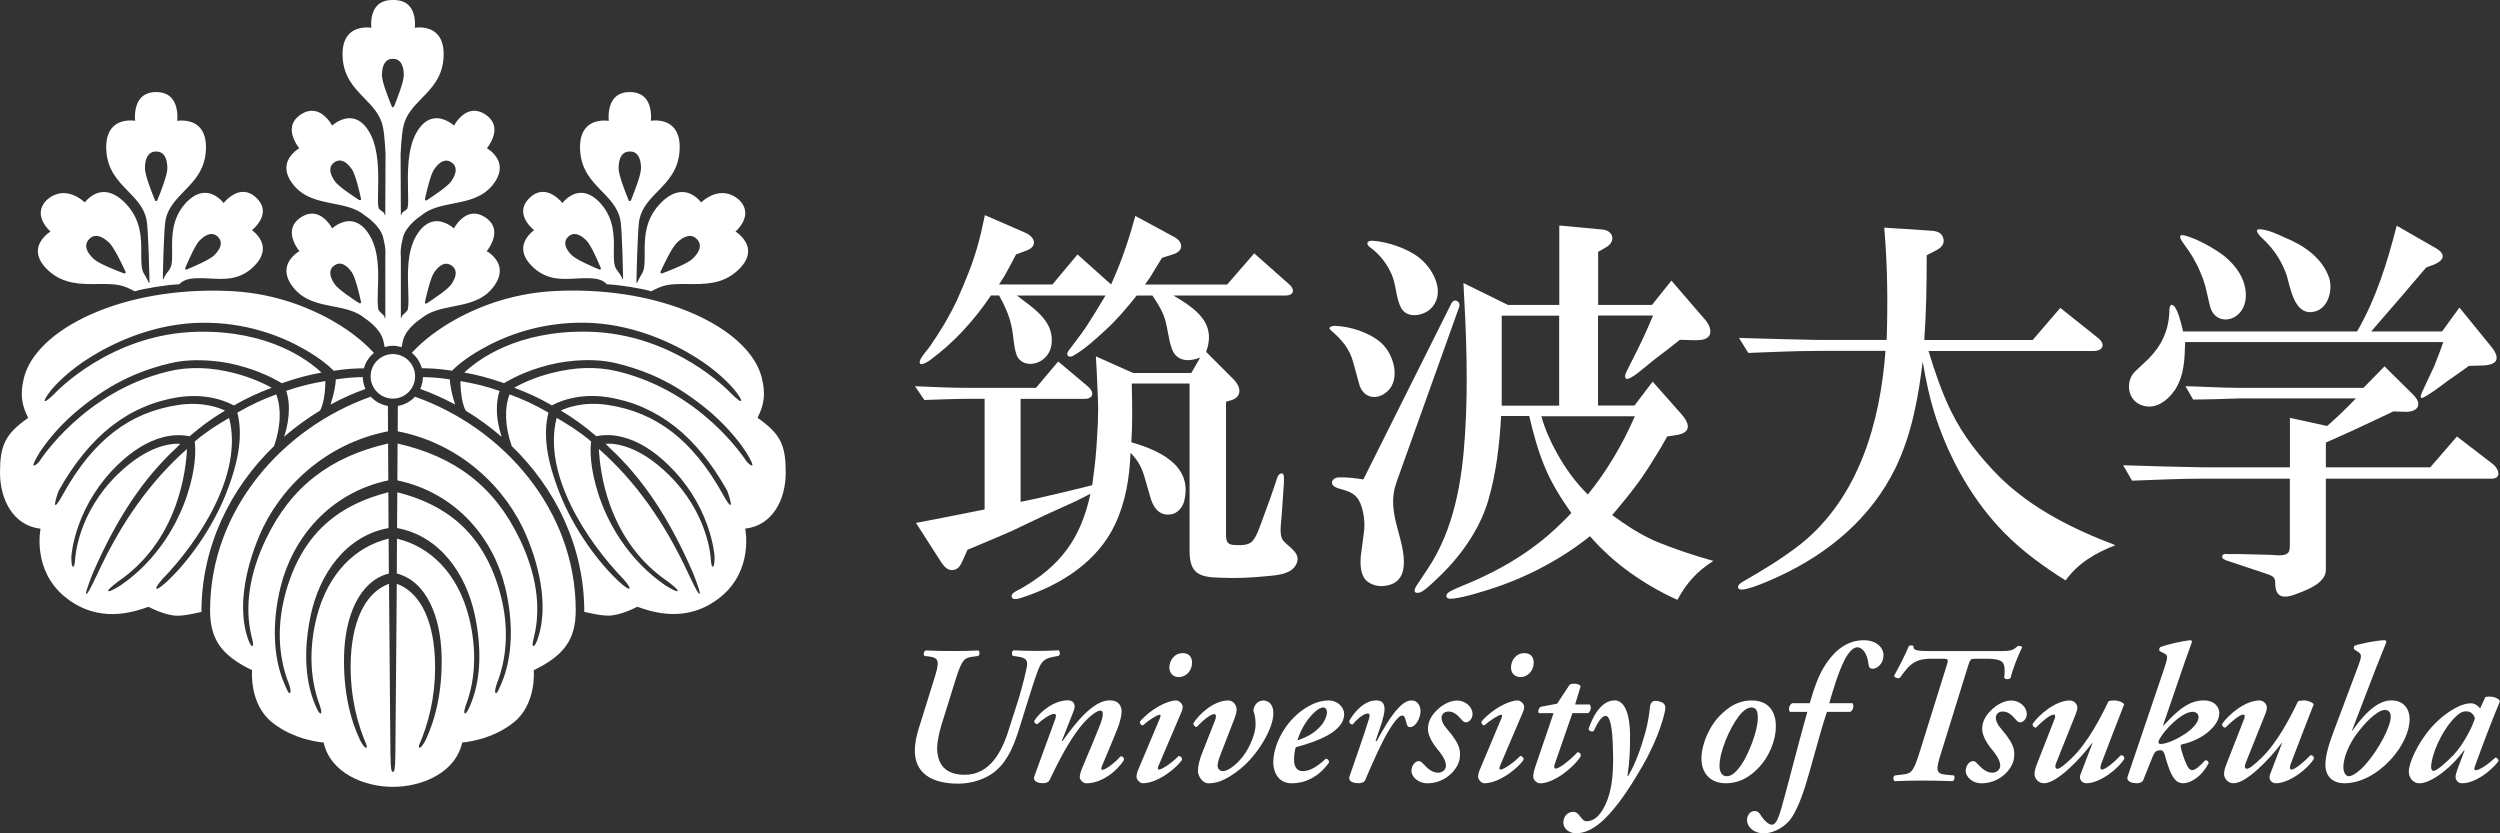 <svg width="120" height="40" viewBox="0 0 120 40" fill="none" xmlns="http://www.w3.org/2000/svg">
<rect x="0" y="0" width="120" height="40" fill="#333333" stroke="none"/>
<path d="M20.418 14.558C20.399 14.546 20.393 14.524 20.396 14.505C20.481 14.127 20.669 13.322 20.839 13.076C21.112 12.683 21.404 12.554 21.677 12.746C21.954 12.938 21.932 13.256 21.662 13.649C21.492 13.894 20.804 14.354 20.481 14.565C20.462 14.574 20.437 14.577 20.421 14.565M17.25 14.558C16.923 14.348 16.235 13.888 16.066 13.643C15.796 13.249 15.774 12.932 16.05 12.74C16.323 12.548 16.615 12.68 16.889 13.07C17.058 13.316 17.25 14.121 17.331 14.498C17.334 14.521 17.331 14.543 17.309 14.552C17.291 14.565 17.265 14.565 17.25 14.552M20.418 9.609C20.399 9.596 20.393 9.574 20.396 9.556C20.481 9.175 20.669 8.369 20.839 8.127C21.112 7.734 21.404 7.605 21.677 7.797C21.954 7.989 21.932 8.306 21.662 8.7C21.492 8.945 20.804 9.405 20.481 9.615C20.462 9.625 20.437 9.628 20.421 9.615M17.25 9.609C16.923 9.398 16.235 8.939 16.066 8.693C15.796 8.3 15.774 7.982 16.05 7.79C16.323 7.599 16.615 7.731 16.889 8.121C17.058 8.366 17.25 9.169 17.331 9.549C17.334 9.571 17.331 9.593 17.309 9.603C17.291 9.615 17.265 9.615 17.25 9.603M28.771 12.938C28.413 12.79 27.657 12.463 27.446 12.252C27.107 11.915 27.032 11.607 27.267 11.368C27.503 11.132 27.81 11.207 28.15 11.544C28.36 11.755 28.693 12.51 28.84 12.869C28.85 12.888 28.844 12.913 28.828 12.928C28.812 12.944 28.79 12.947 28.771 12.938ZM31.714 13.108C31.698 13.089 31.692 13.064 31.704 13.045C31.877 12.664 32.263 11.862 32.499 11.642C32.876 11.289 33.212 11.22 33.457 11.484C33.702 11.749 33.607 12.079 33.234 12.431C32.998 12.652 32.169 12.976 31.78 13.124C31.758 13.133 31.733 13.124 31.717 13.111M30.232 9.653C30.206 9.653 30.188 9.637 30.178 9.618C30.018 9.232 29.692 8.401 29.692 8.08C29.692 7.567 29.87 7.271 30.232 7.271C30.593 7.271 30.769 7.567 30.769 8.08C30.769 8.401 30.442 9.232 30.285 9.618C30.276 9.641 30.254 9.653 30.232 9.653ZM8.959 12.938C9.317 12.79 10.074 12.463 10.284 12.252C10.624 11.915 10.699 11.607 10.463 11.368C10.228 11.132 9.92 11.207 9.581 11.544C9.371 11.755 9.041 12.51 8.89 12.869C8.881 12.891 8.884 12.913 8.9 12.928C8.915 12.944 8.937 12.947 8.959 12.938ZM6.017 13.108C6.032 13.089 6.036 13.064 6.026 13.045C5.854 12.664 5.467 11.862 5.232 11.642C4.855 11.289 4.519 11.22 4.274 11.484C4.029 11.749 4.123 12.079 4.5 12.431C4.736 12.652 5.561 12.976 5.954 13.124C5.976 13.133 6.001 13.124 6.017 13.111M7.496 9.653C7.518 9.653 7.54 9.637 7.549 9.618C7.709 9.232 8.033 8.401 8.033 8.08C8.033 7.567 7.854 7.271 7.496 7.271C7.138 7.271 6.956 7.567 6.956 8.08C6.956 8.401 7.282 9.232 7.442 9.618C7.452 9.641 7.471 9.653 7.496 9.653ZM18.807 5.113C18.65 4.735 18.333 3.927 18.333 3.612C18.333 3.109 18.506 2.822 18.858 2.822C19.209 2.822 19.382 3.109 19.382 3.612C19.382 3.927 19.065 4.735 18.911 5.113C18.901 5.135 18.883 5.147 18.858 5.147C18.832 5.147 18.814 5.135 18.804 5.113M18.741 36.265C18.719 34.129 18.694 31.03 18.672 28.022C17.658 28.387 16.942 29.579 16.841 31.549C16.772 32.927 17.005 34.274 17.463 35.438C17.523 35.592 17.658 35.853 17.589 35.891C17.517 35.929 17.356 35.68 17.284 35.529C16.819 34.554 16.474 33.194 16.515 31.464C16.559 29.626 17.218 27.902 18.666 27.528C18.663 26.965 18.657 26.404 18.653 25.857C17.064 26.235 15.733 27.518 15.199 29.63C14.832 31.096 14.869 32.543 15.325 33.786C15.381 33.943 15.469 34.22 15.394 34.245C15.318 34.27 15.199 33.997 15.133 33.843C14.69 32.807 14.527 31.357 14.916 29.526C15.331 27.566 16.59 25.719 18.65 25.347C18.647 24.753 18.641 24.18 18.641 23.629C16.377 24.199 14.59 25.486 13.764 28.264C13.283 29.878 13.324 31.436 13.858 32.801C13.918 32.955 13.99 33.242 13.915 33.27C13.839 33.295 13.736 33.021 13.67 32.867C13.104 31.602 13.045 29.894 13.469 28.17C14.034 25.873 15.777 23.667 18.638 23.057C18.634 22.415 18.631 21.82 18.628 21.288C15.893 21.918 13.987 23.318 12.759 25.889C11.986 27.506 11.726 29.095 12.071 30.539C12.112 30.699 12.191 30.983 12.115 31.008C12.04 31.033 11.933 30.759 11.88 30.599C11.446 29.268 11.701 27.487 12.448 25.715C13.396 23.463 15.57 21.298 18.625 20.703C18.625 20.225 18.622 19.816 18.619 19.486C18.314 19.432 18.022 19.287 17.796 19.042C13.563 20.537 10.084 24.479 10.084 29.296C10.084 30.724 10.664 31.476 12.1 32.169C12.1 32.184 11.955 33.767 13.039 34.657C14.125 35.548 15.51 35.639 15.523 35.639H15.535C15.855 37.096 17.469 37.769 18.861 37.769C20.252 37.769 21.866 37.096 22.186 35.639H22.196C22.196 35.639 23.593 35.548 24.68 34.657C25.763 33.767 25.622 32.184 25.619 32.169C27.054 31.473 27.635 30.724 27.635 29.296C27.635 24.479 24.155 20.537 19.919 19.042C19.696 19.287 19.398 19.435 19.096 19.486C19.096 19.816 19.096 20.225 19.09 20.703C22.145 21.298 24.318 23.463 25.267 25.715C26.014 27.487 26.268 29.268 25.832 30.599C25.782 30.759 25.675 31.033 25.596 31.008C25.521 30.983 25.603 30.699 25.64 30.539C25.986 29.095 25.725 27.506 24.953 25.889C23.725 23.315 21.819 21.915 19.084 21.288C19.084 21.823 19.077 22.418 19.074 23.057C21.938 23.667 23.681 25.873 24.243 28.17C24.667 29.894 24.607 31.602 24.042 32.867C23.973 33.018 23.872 33.295 23.797 33.27C23.722 33.242 23.794 32.958 23.854 32.801C24.387 31.432 24.428 29.878 23.948 28.264C23.119 25.486 21.335 24.199 19.071 23.629C19.068 24.177 19.065 24.753 19.058 25.347C21.119 25.719 22.378 27.562 22.792 29.526C23.178 31.357 23.018 32.807 22.576 33.843C22.51 33.997 22.39 34.27 22.315 34.245C22.24 34.223 22.324 33.943 22.384 33.786C22.843 32.546 22.877 31.099 22.51 29.63C21.979 27.515 20.644 26.231 19.055 25.857C19.052 26.404 19.046 26.965 19.046 27.528C20.49 27.902 21.15 29.626 21.197 31.464C21.241 33.194 20.892 34.55 20.428 35.529C20.355 35.68 20.195 35.925 20.126 35.891C20.054 35.853 20.189 35.592 20.252 35.438C20.71 34.274 20.943 32.927 20.873 31.549C20.773 29.576 20.06 28.387 19.046 28.022C19.024 31.03 18.999 34.129 18.977 36.265C18.967 36.942 18.93 37.049 18.861 37.049C18.791 37.049 18.751 36.942 18.744 36.265M21.593 18.211C21.049 18.13 20.682 18.108 20.302 18.101C20.296 18.293 20.255 18.485 20.173 18.668C20.748 18.875 21.307 19.127 21.847 19.419C21.687 18.948 21.593 18.438 21.593 18.211ZM24.08 20.968C23.926 20.505 23.844 20.046 23.851 19.608C23.851 19.162 23.942 18.875 23.982 18.765C23.238 18.51 22.726 18.4 22.101 18.293C22.101 18.485 22.12 19.281 22.356 19.712C22.965 20.08 23.54 20.502 24.08 20.971M15.868 19.419C16.408 19.127 16.967 18.875 17.542 18.668C17.46 18.485 17.416 18.296 17.413 18.101C17.033 18.108 16.666 18.13 16.119 18.211C16.119 18.435 16.025 18.948 15.865 19.419M24.56 21.408C26.658 23.437 28.046 26.225 28.046 29.372L28.259 29.416C28.57 29.482 28.894 29.551 29.198 29.551C29.792 29.551 30.574 29.132 30.583 29.126H30.59H30.596C31.312 29.375 32.986 29.96 34.597 28.648C36.173 27.367 35.777 25.41 35.771 25.388V25.372H35.784C37.074 25.221 37.715 23.994 37.715 22.689C37.715 21.383 37.483 20.835 36.361 20.055C36.694 19.404 36.745 18.894 36.575 18.17C36.029 15.829 31.921 13.737 26.736 13.964C24.887 14.042 23.232 14.568 21.803 15.367C20.669 16.003 20.01 16.67 19.768 16.937C20.004 17.129 20.167 17.387 20.249 17.676C20.616 17.676 21.03 17.692 21.699 17.793C21.85 17.636 22.287 17.223 23.153 16.736C24.199 16.147 25.904 15.452 28.096 15.49C29.107 15.508 30.144 15.707 31.177 16.075C32.128 16.415 32.904 16.843 33.381 17.142C34.44 17.796 35.065 18.488 35.231 18.683C35.234 18.686 35.237 18.689 35.237 18.693C35.259 18.715 35.353 18.837 35.438 18.96C35.608 19.206 35.58 19.231 35.567 19.243C35.561 19.25 35.554 19.253 35.545 19.25C35.454 19.246 35.105 18.897 35.083 18.875C35.058 18.847 32.395 15.999 28.212 15.921C24.821 15.858 22.952 17.255 22.287 17.881C22.896 17.988 23.449 18.136 24.193 18.391C24.256 18.353 24.906 17.947 25.901 17.642C26.46 17.469 27.022 17.359 27.575 17.315C28.256 17.261 28.916 17.274 29.594 17.44C30.558 17.676 31.356 17.978 32.194 18.441C32.825 18.79 33.585 19.334 34.169 19.844C35.087 20.647 35.639 21.436 35.784 21.66C35.784 21.666 35.79 21.669 35.79 21.669C35.812 21.701 35.906 21.855 35.985 22C36.151 22.305 36.12 22.324 36.104 22.336C36.101 22.336 36.094 22.343 36.082 22.343C35.988 22.327 35.84 22.157 35.837 22.151C35.724 21.981 33.651 18.8 29.673 17.831C28.605 17.569 27.572 17.629 26.488 17.903C25.596 18.126 24.943 18.463 24.68 18.611C25.364 18.866 25.857 19.095 26.495 19.46C26.564 19.419 26.868 19.25 27.368 19.13C27.936 18.992 28.53 18.97 29.139 19.061C29.739 19.152 30.32 19.316 30.857 19.552C31.39 19.785 31.905 20.09 32.383 20.464C33.322 21.2 34.169 22.239 34.898 23.541C34.914 23.573 34.973 23.733 35.017 23.89C35.112 24.205 35.077 24.224 35.065 24.233C35.061 24.233 35.055 24.237 35.042 24.233C34.992 24.221 34.867 24.035 34.672 23.686L34.666 23.673C33.249 21.137 31.51 19.794 29.183 19.438C27.977 19.256 27.17 19.586 26.922 19.706C27.553 20.087 28.018 20.423 28.624 20.939C29.019 20.854 29.443 20.867 29.883 20.98C30.624 21.166 31.372 21.622 32.1 22.336C32.932 23.145 33.573 24.142 33.956 25.225C34.261 26.087 34.298 26.697 34.298 26.703C34.298 26.706 34.311 27.191 34.22 27.197C34.21 27.197 34.201 27.197 34.191 27.188C34.138 27.138 34.119 26.892 34.116 26.82C34.113 26.732 33.987 24.63 32.081 22.77C30.64 21.367 29.512 21.27 29.07 21.301C29.098 21.326 29.126 21.358 29.154 21.386C29.186 21.421 29.22 21.455 29.249 21.483C30.844 22.959 32.116 24.86 33.249 27.465C33.262 27.493 33.362 27.742 33.45 27.987C33.626 28.478 33.598 28.491 33.579 28.5C33.557 28.509 33.529 28.522 33.3 28.072C33.193 27.858 33.086 27.632 33.064 27.584C31.902 25.064 30.492 23.088 28.746 21.55C28.771 22.084 28.875 23.12 29.29 24.265C29.849 25.803 30.765 27.021 32.022 27.89C32.047 27.908 32.182 28.006 32.307 28.113C32.552 28.321 32.533 28.349 32.524 28.365C32.524 28.368 32.515 28.374 32.505 28.377C32.414 28.396 31.94 28.1 31.909 28.078C31.086 27.509 30.373 26.779 29.789 25.91C29.214 25.055 28.894 24.249 28.724 23.721C28.31 22.434 28.325 21.597 28.372 21.21C28.372 21.2 28.372 21.191 28.372 21.188C27.763 20.678 27.302 20.401 26.721 20.058C26.017 22.77 28.219 26.04 29.921 27.792C29.924 27.795 30.272 28.182 30.21 28.248C30.203 28.255 30.194 28.258 30.184 28.258C30.093 28.258 29.795 27.993 29.757 27.959C28.68 26.977 27.525 25.347 26.872 23.699C26.234 22.088 26.061 20.851 26.325 19.803C25.628 19.407 25.119 19.171 24.457 18.929C24.202 19.618 24.24 20.489 24.563 21.408M13.261 18.932C12.599 19.171 12.09 19.41 11.393 19.806C11.66 20.854 11.484 22.094 10.847 23.702C10.193 25.35 9.035 26.98 7.961 27.962C7.92 27.997 7.621 28.261 7.534 28.261C7.524 28.261 7.512 28.261 7.508 28.251C7.446 28.189 7.794 27.802 7.797 27.795C9.499 26.043 11.701 22.773 10.997 20.061C10.416 20.404 9.955 20.681 9.349 21.191C9.349 21.191 9.349 21.2 9.349 21.213C9.396 21.597 9.411 22.437 8.997 23.724C8.827 24.249 8.504 25.058 7.932 25.914C7.348 26.782 6.635 27.512 5.813 28.081C5.781 28.104 5.307 28.399 5.216 28.38C5.207 28.38 5.2 28.371 5.197 28.368C5.188 28.352 5.166 28.324 5.414 28.116C5.539 28.009 5.671 27.912 5.696 27.893C6.953 27.024 7.873 25.807 8.429 24.268C8.843 23.126 8.95 22.088 8.975 21.553C7.229 23.091 5.819 25.067 4.657 27.587C4.635 27.632 4.528 27.861 4.422 28.075C4.192 28.525 4.164 28.512 4.145 28.503C4.126 28.494 4.095 28.481 4.274 27.99C4.362 27.745 4.462 27.499 4.475 27.468C5.612 24.863 6.884 22.959 8.476 21.487C8.504 21.462 8.538 21.424 8.57 21.389C8.601 21.358 8.63 21.329 8.658 21.304C8.212 21.273 7.088 21.37 5.643 22.773C3.737 24.633 3.614 26.732 3.608 26.823C3.605 26.898 3.586 27.144 3.533 27.191C3.523 27.201 3.514 27.204 3.505 27.201C3.413 27.194 3.426 26.71 3.426 26.706C3.426 26.7 3.464 26.087 3.768 25.228C4.151 24.148 4.792 23.148 5.621 22.339C6.353 21.625 7.1 21.169 7.838 20.983C8.275 20.873 8.702 20.857 9.097 20.942C9.704 20.426 10.168 20.087 10.8 19.709C10.551 19.586 9.744 19.256 8.538 19.442C6.212 19.794 4.469 21.141 3.052 23.677L3.046 23.689C2.851 24.038 2.729 24.224 2.679 24.237C2.669 24.237 2.66 24.237 2.657 24.237C2.644 24.227 2.613 24.208 2.704 23.894C2.748 23.739 2.807 23.576 2.823 23.544C3.552 22.242 4.4 21.203 5.338 20.467C5.816 20.093 6.331 19.785 6.865 19.555C7.405 19.319 7.983 19.155 8.582 19.064C9.192 18.973 9.785 18.995 10.354 19.133C10.853 19.256 11.154 19.423 11.223 19.463C11.864 19.102 12.357 18.869 13.042 18.614C12.778 18.466 12.125 18.133 11.233 17.906C10.153 17.632 9.116 17.573 8.049 17.834C4.073 18.803 1.997 21.984 1.884 22.154C1.881 22.16 1.733 22.33 1.639 22.346C1.63 22.346 1.62 22.346 1.617 22.339C1.602 22.327 1.573 22.308 1.737 22.003C1.818 21.855 1.909 21.701 1.931 21.672C1.931 21.672 1.934 21.669 1.938 21.663C2.085 21.439 2.635 20.647 3.552 19.847C4.139 19.338 4.896 18.793 5.53 18.444C6.369 17.982 7.166 17.68 8.13 17.444C8.809 17.28 9.465 17.264 10.146 17.318C10.699 17.362 11.264 17.472 11.82 17.645C12.816 17.953 13.466 18.356 13.525 18.394C14.27 18.139 14.825 17.991 15.431 17.884C14.769 17.261 12.897 15.861 9.506 15.924C5.323 15.999 2.66 18.85 2.635 18.878C2.613 18.9 2.264 19.25 2.173 19.253C2.164 19.253 2.157 19.253 2.151 19.246C2.139 19.237 2.11 19.212 2.28 18.963C2.365 18.837 2.462 18.718 2.481 18.696C2.481 18.696 2.484 18.693 2.487 18.686C2.654 18.491 3.278 17.799 4.337 17.145C4.817 16.846 5.59 16.418 6.541 16.078C7.574 15.71 8.611 15.512 9.622 15.493C11.811 15.452 13.519 16.147 14.565 16.739C15.428 17.227 15.865 17.639 16.019 17.796C16.684 17.695 17.102 17.683 17.469 17.68C17.548 17.387 17.714 17.132 17.947 16.94C17.708 16.673 17.049 16.006 15.915 15.37C14.486 14.571 12.831 14.046 10.979 13.967C5.794 13.743 1.686 15.833 1.14 18.174C0.97 18.897 1.021 19.407 1.353 20.058C0.232 20.838 0 21.402 0 22.692C0 23.982 0.641 25.225 1.931 25.376H1.944V25.391C1.941 25.41 1.545 27.367 3.118 28.651C4.729 29.963 6.403 29.378 7.119 29.129H7.125H7.132C7.141 29.132 7.923 29.554 8.516 29.554C8.821 29.554 9.145 29.485 9.455 29.419L9.669 29.375C9.669 26.228 11.057 23.441 13.155 21.411C13.475 20.496 13.516 19.624 13.261 18.932ZM18.858 19.133C19.448 19.133 19.925 18.652 19.925 18.063C19.925 17.475 19.445 16.994 18.858 16.994C18.27 16.994 17.79 17.475 17.79 18.063C17.79 18.652 18.267 19.133 18.858 19.133ZM29.136 13.646C29.695 13.668 30.784 13.838 31.259 13.982C31.871 13.662 32.084 13.624 33.014 13.633C33.827 13.643 34.669 13.652 35.391 12.998C35.765 12.661 35.938 12.318 35.906 11.981C35.856 11.459 35.325 11.126 35.319 11.123L35.303 11.113L35.319 11.1C35.319 11.1 35.755 10.726 35.771 10.257C35.781 10.021 35.683 9.798 35.482 9.6C34.587 8.797 33.673 9.697 33.667 9.707L33.658 9.719L33.648 9.707C33.648 9.707 33.325 9.257 32.807 9.219C32.436 9.194 32.056 9.383 31.679 9.782C30.932 10.572 30.941 11.469 30.944 12.192C30.944 12.582 30.951 12.922 30.816 13.133C30.706 13.309 30.574 13.577 30.574 13.58L30.549 13.573C30.549 13.548 30.596 10.959 30.693 10.525C30.822 9.952 31.189 9.574 31.579 9.175C32.066 8.675 32.568 8.159 32.621 7.215C32.653 6.683 32.53 6.29 32.26 6.051C31.861 5.695 31.268 5.793 31.262 5.796H31.243V5.78C31.243 5.774 31.324 5.11 30.976 4.713C30.803 4.518 30.552 4.418 30.232 4.418C29.911 4.418 29.66 4.518 29.487 4.713C29.139 5.11 29.22 5.77 29.22 5.78V5.799H29.205C29.198 5.799 28.605 5.698 28.206 6.054C27.936 6.296 27.814 6.686 27.845 7.218C27.898 8.162 28.401 8.678 28.888 9.178C29.277 9.578 29.644 9.958 29.773 10.528C29.87 10.962 29.908 13.378 29.908 13.404H29.883C29.883 13.404 29.861 13.275 29.61 12.96C29.459 12.768 29.459 12.438 29.465 12.019C29.475 11.346 29.481 10.506 28.847 9.785C28.523 9.42 28.187 9.241 27.851 9.257C27.349 9.279 27.01 9.729 27.003 9.735L26.994 9.748L26.985 9.735C26.985 9.735 26.608 9.25 26.121 9.213C25.876 9.194 25.637 9.288 25.421 9.499C25.204 9.707 25.1 9.936 25.113 10.175C25.138 10.657 25.619 11.034 25.625 11.037L25.64 11.05L25.625 11.059C25.625 11.059 25.151 11.384 25.116 11.881C25.094 12.211 25.267 12.541 25.631 12.866C26.281 13.448 26.975 13.407 27.647 13.369C28.561 13.316 28.872 13.378 29.151 13.659M23.376 12.063L23.364 12.054L23.373 12.041C23.373 12.041 23.788 11.544 23.719 11.047C23.684 10.805 23.543 10.6 23.298 10.437C23.047 10.27 22.799 10.216 22.56 10.279C22.086 10.405 21.8 10.943 21.797 10.949L21.787 10.965L21.775 10.953C21.775 10.953 21.341 10.55 20.836 10.625C20.506 10.676 20.214 10.912 19.972 11.33C19.533 12.092 19.567 13.105 19.595 13.92C19.608 14.31 19.62 14.646 19.573 14.86C19.558 14.92 19.366 15.096 19.341 15.115C19.341 15.115 19.266 15.178 19.266 15.266H19.241V12.35C19.241 12.324 19.241 12.296 19.237 12.265C19.228 12.114 19.215 11.89 19.344 11.393C19.501 10.798 20.205 10.358 20.217 10.345C20.644 9.987 21.181 9.883 21.753 9.77C22.441 9.634 23.153 9.496 23.653 8.873C23.926 8.53 24.033 8.199 23.973 7.891C23.876 7.4 23.386 7.127 23.383 7.123L23.37 7.117L23.38 7.105C23.38 7.105 23.794 6.607 23.725 6.11C23.69 5.868 23.549 5.663 23.304 5.5C23.053 5.333 22.805 5.28 22.566 5.343C22.092 5.465 21.806 6.006 21.803 6.013L21.794 6.028L21.781 6.016C21.781 6.016 21.326 5.601 20.814 5.686C20.487 5.739 20.205 5.975 19.975 6.393C19.539 7.186 19.567 8.376 19.586 9.165C19.595 9.546 19.602 9.848 19.558 9.996C19.539 10.056 19.363 10.166 19.341 10.182C19.338 10.182 19.266 10.245 19.266 10.33H19.241L19.228 7.403C19.228 7.403 19.266 6.497 19.363 6.063C19.492 5.49 19.859 5.113 20.249 4.713C20.735 4.213 21.238 3.697 21.291 2.753C21.323 2.218 21.2 1.828 20.93 1.586C20.531 1.23 19.938 1.328 19.931 1.331H19.913V1.315C19.913 1.309 19.991 0.683 19.658 0.299C19.485 0.101 19.231 0 18.901 0H18.832C18.506 0 18.251 0.101 18.079 0.299C17.743 0.683 17.824 1.309 17.824 1.315V1.334L17.809 1.331C17.802 1.331 17.209 1.23 16.807 1.586C16.537 1.828 16.414 2.218 16.446 2.753C16.499 3.694 17.002 4.213 17.488 4.713C17.878 5.113 18.245 5.49 18.374 6.063C18.471 6.497 18.506 7.394 18.506 7.403L18.493 10.33H18.465C18.465 10.245 18.396 10.185 18.393 10.182C18.371 10.166 18.195 10.053 18.176 9.996C18.132 9.848 18.138 9.546 18.148 9.165C18.167 8.376 18.195 7.186 17.758 6.393C17.529 5.975 17.247 5.736 16.92 5.686C16.408 5.601 15.959 6.013 15.956 6.016L15.943 6.028L15.934 6.013C15.934 6.013 15.648 5.468 15.171 5.343C14.932 5.28 14.684 5.333 14.433 5.5C14.188 5.663 14.046 5.868 14.012 6.11C13.943 6.607 14.354 7.098 14.357 7.105L14.367 7.117L14.354 7.123C14.354 7.123 13.861 7.4 13.764 7.891C13.701 8.199 13.808 8.533 14.084 8.873C14.584 9.496 15.293 9.634 15.981 9.77C16.552 9.883 17.09 9.987 17.517 10.345C17.529 10.355 18.233 10.795 18.39 11.393C18.518 11.89 18.506 12.117 18.496 12.268C18.496 12.299 18.496 12.324 18.496 12.35V15.266H18.468C18.468 15.181 18.396 15.115 18.393 15.115C18.371 15.093 18.176 14.92 18.163 14.86C18.113 14.646 18.126 14.31 18.138 13.92C18.167 13.105 18.201 12.092 17.762 11.33C17.52 10.912 17.228 10.676 16.898 10.625C16.392 10.55 15.962 10.946 15.959 10.953L15.946 10.965L15.937 10.949C15.937 10.949 15.651 10.405 15.174 10.279C14.935 10.216 14.687 10.27 14.436 10.437C14.191 10.6 14.05 10.805 14.015 11.047C13.946 11.544 14.357 12.035 14.361 12.041L14.37 12.054L14.357 12.063C14.357 12.063 13.864 12.34 13.767 12.828C13.704 13.139 13.811 13.47 14.087 13.809C14.587 14.432 15.296 14.574 15.984 14.706C16.556 14.819 17.093 14.923 17.52 15.282C17.532 15.291 18.236 15.732 18.393 16.327C18.393 16.327 18.437 16.506 18.465 16.66C18.613 16.616 18.741 16.597 18.867 16.597C18.992 16.597 19.128 16.619 19.275 16.663C19.303 16.509 19.347 16.333 19.347 16.33C19.504 15.735 20.205 15.295 20.22 15.285C20.647 14.927 21.184 14.823 21.756 14.709C22.444 14.574 23.153 14.436 23.653 13.813C23.926 13.47 24.033 13.139 23.973 12.831C23.876 12.343 23.386 12.069 23.383 12.066M15.362 19.709C15.598 19.278 15.62 18.482 15.617 18.29C14.992 18.397 14.48 18.507 13.736 18.762C13.78 18.875 13.864 19.162 13.867 19.605C13.867 20.043 13.792 20.502 13.638 20.964C14.175 20.496 14.756 20.077 15.362 19.706M8.592 13.646C8.033 13.668 6.943 13.838 6.469 13.982C5.857 13.662 5.643 13.624 4.714 13.633C3.9 13.643 3.059 13.652 2.336 12.998C1.963 12.661 1.79 12.318 1.821 11.981C1.868 11.459 2.402 11.126 2.409 11.123L2.424 11.113L2.412 11.1C2.412 11.1 1.975 10.726 1.956 10.257C1.947 10.021 2.044 9.798 2.245 9.6C3.137 8.8 4.051 9.697 4.06 9.707L4.07 9.719L4.079 9.707C4.079 9.707 4.403 9.257 4.918 9.219C5.288 9.194 5.668 9.383 6.045 9.782C6.792 10.572 6.786 11.469 6.78 12.192C6.78 12.582 6.777 12.922 6.909 13.133C7.019 13.309 7.15 13.577 7.15 13.58L7.176 13.573C7.176 13.548 7.128 10.959 7.031 10.525C6.902 9.952 6.535 9.574 6.146 9.175C5.659 8.675 5.156 8.159 5.103 7.215C5.072 6.683 5.194 6.29 5.464 6.051C5.863 5.695 6.456 5.793 6.466 5.796H6.485V5.78C6.485 5.774 6.403 5.11 6.752 4.713C6.924 4.518 7.176 4.418 7.496 4.418C7.816 4.418 8.067 4.518 8.24 4.713C8.589 5.11 8.507 5.77 8.507 5.78V5.799H8.523C8.529 5.799 9.123 5.698 9.521 6.054C9.791 6.296 9.914 6.686 9.883 7.218C9.829 8.162 9.324 8.678 8.837 9.178C8.447 9.578 8.08 9.958 7.951 10.528C7.854 10.962 7.816 13.378 7.816 13.404H7.844C7.844 13.404 7.866 13.275 8.118 12.96C8.272 12.768 8.268 12.438 8.262 12.019C8.253 11.346 8.246 10.506 8.881 9.785C9.204 9.42 9.54 9.241 9.876 9.257C10.382 9.279 10.718 9.729 10.724 9.735L10.733 9.748L10.743 9.735C10.743 9.735 11.12 9.25 11.607 9.213C11.855 9.194 12.09 9.288 12.307 9.499C12.524 9.707 12.627 9.936 12.615 10.175C12.589 10.657 12.109 11.034 12.103 11.037L12.09 11.05L12.106 11.059C12.106 11.059 12.58 11.384 12.615 11.881C12.636 12.211 12.464 12.541 12.1 12.866C11.45 13.448 10.755 13.407 10.087 13.369C9.173 13.316 8.862 13.378 8.582 13.659" fill="white"/>
<path d="M46.693 31.52C46.269 31.577 46.165 31.69 45.873 32.603L45.198 34.771C45.085 35.129 45 35.551 44.981 35.872C44.981 36.662 45.349 37.19 46.307 37.19C47.513 37.19 48.103 36.089 48.448 34.938L48.901 33.525C49.089 32.895 49.249 32.225 49.287 32.018C49.343 31.697 49.259 31.574 48.853 31.517L48.608 31.48C48.552 31.404 48.552 31.281 48.646 31.215C49.029 31.234 49.372 31.244 49.774 31.244C50.15 31.244 50.443 31.234 50.816 31.215C50.882 31.272 50.901 31.423 50.816 31.48L50.571 31.527C50.289 31.574 50.081 31.649 49.921 31.952C49.827 32.121 49.657 32.622 49.375 33.525L48.916 34.994C48.69 35.702 48.408 36.464 47.836 36.964C47.374 37.389 46.652 37.615 46.002 37.615C44.724 37.615 43.876 37.115 43.914 35.957C43.923 35.664 43.989 35.315 44.102 34.959L44.837 32.606C45.091 31.785 45.11 31.58 44.611 31.514L44.375 31.486C44.309 31.41 44.338 31.269 44.432 31.222C44.89 31.241 45.277 31.25 45.729 31.25C46.181 31.25 46.558 31.241 46.969 31.222C47.035 31.278 47.035 31.448 46.95 31.486L46.687 31.524L46.693 31.52Z" fill="white"/>
<path d="M53.837 34.151C53.837 34.33 53.762 34.651 53.668 34.897C53.498 35.356 53.049 36.385 52.898 36.762C52.851 36.876 52.842 36.951 52.917 36.951C53.068 36.951 53.517 36.611 53.781 36.309C53.894 36.29 53.95 36.366 53.95 36.479C53.63 37.005 52.88 37.599 52.148 37.599C51.978 37.599 51.828 37.429 51.828 37.297C51.828 37.184 51.865 37.052 51.997 36.74C52.242 36.174 52.562 35.394 52.785 34.837C52.861 34.648 52.936 34.421 52.936 34.27C52.936 34.185 52.917 34.11 52.804 34.11C52.644 34.11 52.239 34.399 51.809 34.947C51.3 35.608 50.841 36.473 50.38 37.442C50.323 37.555 50.21 37.593 50.059 37.593C49.89 37.593 49.56 37.536 49.645 37.272C49.683 37.149 50.546 34.815 50.64 34.55C50.697 34.399 50.716 34.267 50.603 34.267C50.414 34.267 50.059 34.513 49.792 34.758C49.698 34.758 49.642 34.683 49.642 34.607C49.94 34.126 50.618 33.616 51.259 33.616C51.598 33.616 51.627 33.899 51.542 34.107L50.967 35.567H51.005C51.598 34.73 52.462 33.616 53.272 33.616C53.687 33.616 53.837 33.88 53.837 34.145" fill="white"/>
<path d="M56.13 32.04C56.13 31.719 56.356 31.351 56.77 31.351C57.053 31.351 57.219 31.511 57.219 31.813C57.219 32.172 56.956 32.499 56.579 32.499C56.28 32.499 56.13 32.282 56.13 32.04ZM55.605 36.759C55.568 36.854 55.558 36.939 55.633 36.939C55.784 36.939 56.299 36.58 56.572 36.287C56.676 36.287 56.751 36.382 56.733 36.476C56.469 36.873 55.568 37.596 54.855 37.596C54.694 37.596 54.553 37.389 54.553 37.303C54.553 37.2 54.572 37.096 54.638 36.939L55.681 34.459C55.718 34.365 55.718 34.308 55.662 34.308C55.549 34.308 55.153 34.554 54.855 34.818C54.761 34.818 54.694 34.705 54.723 34.629C55.231 34.035 56.029 33.622 56.453 33.622C56.585 33.622 56.736 33.754 56.764 33.887C56.783 33.962 56.755 34.094 56.66 34.292L55.608 36.759H55.605Z" fill="white"/>
<path d="M57.502 37.005C57.502 36.797 57.559 36.514 57.691 36.177L58.322 34.576C58.388 34.415 58.378 34.274 58.284 34.274C58.114 34.274 57.7 34.604 57.449 34.894C57.355 34.894 57.279 34.799 57.279 34.724C57.552 34.27 58.275 33.622 58.953 33.622C59.236 33.622 59.402 33.906 59.349 34.17C59.33 34.302 59.226 34.576 59.179 34.686L58.595 36.193C58.52 36.382 58.454 36.589 58.444 36.74C58.444 36.873 58.52 37.014 58.708 37.014C58.896 37.014 59.283 36.788 59.647 36.325C60.043 35.825 60.266 35.129 60.266 34.818C60.275 34.554 60.237 34.311 60.162 34.113C60.19 33.814 60.397 33.622 60.652 33.622C61.057 33.66 61.132 34.019 61.12 34.274C61.11 34.969 60.379 36.234 59.521 36.92C58.768 37.524 58.319 37.599 58.008 37.599C57.697 37.599 57.499 37.222 57.499 37.005" fill="white"/>
<path d="M62.95 34.337C62.602 34.705 62.376 35.202 62.275 35.542C62.756 35.372 63.044 35.211 63.346 34.9C63.581 34.664 63.695 34.343 63.695 34.195C63.695 34.072 63.638 33.959 63.516 33.959C63.384 33.959 63.186 34.072 62.95 34.337ZM61.12 36.571C61.12 35.866 61.562 34.809 62.454 34.132C62.972 33.745 63.415 33.622 63.77 33.622C64.222 33.622 64.52 33.962 64.52 34.274C64.52 35.12 63.242 35.583 62.2 35.866C62.153 35.998 62.115 36.215 62.115 36.476C62.115 36.825 62.266 37.014 62.529 37.014C62.869 37.014 63.208 36.816 63.638 36.419C63.732 36.419 63.808 36.514 63.789 36.608C63.28 37.316 62.624 37.599 62.002 37.599C61.38 37.599 61.116 37.09 61.116 36.574" fill="white"/>
<path d="M66.355 34.601L66.025 35.57H66.081C66.364 35.054 66.681 34.516 66.917 34.223C67.218 33.849 67.472 33.622 67.752 33.622C68.053 33.622 68.185 33.887 68.185 34.148C68.185 34.44 67.969 34.903 67.677 34.903C67.564 34.903 67.526 34.799 67.488 34.629C67.45 34.44 67.394 34.346 67.3 34.346C67.187 34.346 66.97 34.554 66.659 35.07C66.311 35.636 65.915 36.548 65.529 37.442C65.481 37.555 65.359 37.593 65.208 37.593C65.02 37.593 64.69 37.536 64.775 37.272C64.982 36.658 65.453 35.35 65.714 34.494C65.761 34.343 65.751 34.248 65.657 34.248C65.45 34.248 65.149 34.513 64.922 34.777C64.828 34.777 64.753 34.702 64.772 34.588C65.017 34.163 65.485 33.619 66.069 33.619C66.577 33.619 66.493 34.163 66.342 34.598" fill="white"/>
<path d="M67.752 36.986C67.752 36.778 67.903 36.533 68.11 36.533C68.185 36.533 68.251 36.589 68.317 36.665C68.562 36.929 68.769 37.09 69.03 37.09C69.228 37.09 69.407 36.948 69.407 36.75C69.407 36.441 69.115 36.108 68.936 35.885C68.672 35.545 68.54 35.227 68.54 34.991C68.54 34.595 68.747 34.277 69.083 33.984C69.347 33.758 69.686 33.626 69.931 33.626C70.365 33.626 70.682 33.946 70.682 34.277C70.682 34.532 70.474 34.673 70.38 34.673C70.295 34.673 70.23 34.636 70.173 34.56C69.909 34.258 69.758 34.154 69.513 34.154C69.306 34.154 69.193 34.315 69.193 34.447C69.193 34.755 69.501 35.029 69.674 35.255C69.947 35.623 70.098 35.885 70.079 36.253C70.079 36.574 69.909 36.932 69.554 37.225C69.272 37.461 68.895 37.599 68.502 37.599C68.11 37.599 67.749 37.316 67.749 36.989" fill="white"/>
<path d="M72.528 32.04C72.528 31.719 72.751 31.351 73.169 31.351C73.451 31.351 73.618 31.511 73.618 31.813C73.618 32.172 73.354 32.499 72.977 32.499C72.679 32.499 72.528 32.282 72.528 32.04ZM72.001 36.759C71.963 36.854 71.954 36.939 72.029 36.939C72.18 36.939 72.695 36.58 72.968 36.287C73.072 36.287 73.147 36.382 73.128 36.476C72.864 36.873 71.963 37.596 71.247 37.596C71.087 37.596 70.949 37.389 70.949 37.303C70.949 37.2 70.968 37.096 71.033 36.939L72.076 34.459C72.114 34.365 72.114 34.308 72.057 34.308C71.944 34.308 71.548 34.554 71.247 34.818C71.153 34.818 71.087 34.705 71.115 34.629C71.624 34.035 72.421 33.622 72.845 33.622C72.977 33.622 73.128 33.754 73.156 33.887C73.175 33.962 73.147 34.094 73.053 34.292L72.001 36.759Z" fill="white"/>
<path d="M75.477 34.226L74.632 36.665C74.576 36.816 74.594 36.891 74.689 36.891C74.839 36.891 75.383 36.476 75.722 36.102C75.835 36.12 75.891 36.177 75.873 36.309C75.458 36.929 74.538 37.599 73.935 37.599C73.746 37.599 73.596 37.429 73.596 37.278C73.596 37.146 73.624 37.014 73.709 36.762L74.572 34.23H73.86C73.803 34.145 73.86 33.984 73.954 33.927L74.742 33.776L75.345 32.864C75.401 32.826 75.477 32.817 75.571 32.817C75.703 32.817 75.835 32.864 75.869 32.94L75.606 33.814H76.303C76.416 33.927 76.34 34.173 76.227 34.23H75.474L75.477 34.226Z" fill="white"/>
<path d="M78.24 35.28C78.25 35.91 78.222 36.589 78.118 37.241H78.156C78.514 36.636 78.774 35.885 78.985 35.129C79.088 34.752 79.183 34.17 79.192 33.981C79.211 33.698 79.333 33.641 79.465 33.641C79.578 33.641 79.719 33.679 79.814 33.736C79.898 33.792 79.936 33.868 79.936 33.981C79.936 34.189 79.653 35.356 78.828 36.788C78.394 37.524 77.889 38.37 77.229 39.094C76.564 39.83 76.026 39.997 75.65 39.997C75.32 39.997 75.05 39.78 75.04 39.497C75.04 39.176 75.257 38.968 75.508 38.968C75.659 38.968 75.734 39.044 75.829 39.166C75.951 39.327 76.026 39.421 76.158 39.421C76.3 39.421 76.516 39.355 76.686 39.185C76.912 38.962 77.138 38.543 77.261 38.056C77.383 37.606 77.459 36.917 77.421 35.982C77.402 34.9 77.279 34.362 77.072 34.362C76.865 34.362 76.667 34.73 76.498 35.089C76.403 35.145 76.275 35.089 76.253 34.994C76.432 34.418 76.856 33.619 77.502 33.619C78.002 33.619 78.228 34.308 78.247 35.277" fill="white"/>
<path d="M83.588 36.703C83.927 36.212 84.376 35.082 84.376 34.469C84.376 34.214 84.339 33.959 84.075 33.959C83.906 33.959 83.708 34.063 83.466 34.374C83.023 34.95 82.536 36.07 82.536 36.769C82.536 37.052 82.659 37.26 82.876 37.26C83.092 37.26 83.309 37.108 83.588 36.703ZM82.656 34.252C83.189 33.742 83.66 33.622 84.085 33.622C84.92 33.622 85.259 34.198 85.24 34.903C85.24 35.488 84.948 36.344 84.32 36.945C83.774 37.483 83.249 37.596 82.835 37.596C82.046 37.596 81.651 37.052 81.67 36.363C81.688 35.674 82.075 34.78 82.656 34.252Z" fill="white"/>
<path d="M87.693 34.17C87.372 35.111 86.939 36.825 86.65 37.747C86.415 38.483 86.16 39.047 85.925 39.349C85.727 39.603 85.228 40 84.647 40C84.194 40 83.858 39.698 83.858 39.367C83.858 39.113 84.028 38.927 84.216 38.927C84.348 38.927 84.433 38.993 84.508 39.116C84.687 39.399 84.892 39.585 85.052 39.585C85.193 39.585 85.325 39.434 85.51 38.785C85.831 37.653 86.283 35.828 86.751 34.17H85.915C85.821 34.038 85.896 33.811 86.028 33.754H86.867C87.08 33.028 87.291 32.379 87.674 31.823C88.145 31.134 88.735 30.731 89.47 30.731C90.054 30.731 90.409 31.07 90.409 31.457C90.409 31.845 90.108 32.099 89.9 32.099C89.768 32.099 89.712 32.043 89.693 31.911C89.618 31.269 89.344 31.07 89.156 31.07C88.949 31.07 88.723 31.306 88.528 31.7C88.22 32.323 88.013 33.037 87.803 33.754H88.924C88.999 33.868 88.961 34.094 88.811 34.17H87.693Z" fill="white"/>
<path d="M96.106 31.25C96.53 31.25 96.661 31.193 96.831 31.023C96.888 30.986 97.029 31.005 97.067 31.061C96.888 31.401 96.586 32.181 96.511 32.531C96.454 32.625 96.256 32.625 96.203 32.531C96.241 32.147 96.241 31.845 96.062 31.741C95.92 31.656 95.685 31.618 95.383 31.618H94.865C94.583 31.618 94.573 31.637 94.469 31.958L93.182 36.111C92.918 36.932 92.899 37.137 93.399 37.184L93.794 37.222C93.841 37.297 93.813 37.448 93.738 37.495C93.129 37.477 92.733 37.467 92.281 37.467C91.829 37.467 91.455 37.477 90.937 37.495C90.861 37.439 90.861 37.26 90.956 37.222L91.332 37.175C91.756 37.137 91.85 37.023 92.139 36.111L93.436 31.958C93.54 31.637 93.531 31.618 93.21 31.618H92.73C92.4 31.618 92.136 31.656 91.92 31.779C91.656 31.92 91.471 32.147 91.197 32.531C91.103 32.587 90.933 32.531 90.915 32.436C91.197 31.936 91.471 31.382 91.621 31.023C91.659 30.967 91.772 30.967 91.847 31.005C91.829 31.193 91.942 31.25 92.551 31.25H96.103H96.106Z" fill="white"/>
<path d="M94.356 36.986C94.356 36.778 94.507 36.533 94.714 36.533C94.79 36.533 94.856 36.589 94.921 36.665C95.166 36.929 95.374 37.09 95.634 37.09C95.832 37.09 96.011 36.948 96.011 36.75C96.011 36.441 95.719 36.108 95.54 35.885C95.276 35.545 95.144 35.227 95.144 34.991C95.144 34.595 95.352 34.277 95.688 33.984C95.951 33.758 96.291 33.626 96.532 33.626C96.966 33.626 97.286 33.946 97.286 34.277C97.286 34.532 97.079 34.673 96.985 34.673C96.9 34.673 96.834 34.636 96.777 34.56C96.514 34.258 96.363 34.154 96.118 34.154C95.911 34.154 95.798 34.315 95.798 34.447C95.798 34.755 96.105 35.029 96.278 35.255C96.551 35.623 96.702 35.885 96.683 36.253C96.683 36.574 96.514 36.932 96.159 37.225C95.876 37.461 95.499 37.599 95.104 37.599C94.708 37.599 94.353 37.316 94.353 36.989" fill="white"/>
<path d="M98.612 34.544C98.668 34.393 98.659 34.299 98.583 34.299C98.395 34.299 97.974 34.667 97.72 34.931C97.625 34.912 97.55 34.856 97.569 34.742C97.867 34.308 98.668 33.622 99.356 33.622C99.544 33.622 99.714 33.792 99.714 33.962C99.714 34 99.695 34.113 99.657 34.217L98.69 36.637C98.624 36.806 98.662 36.901 98.756 36.901C98.869 36.901 99.114 36.703 99.441 36.391C100.222 35.639 100.841 34.425 101.209 33.66C101.284 33.632 101.378 33.622 101.491 33.622C101.698 33.622 101.915 33.717 101.959 33.811C101.724 34.425 101.234 35.658 100.851 36.684C100.803 36.835 100.803 36.939 100.898 36.939C101.067 36.939 101.557 36.523 101.799 36.249C101.893 36.249 101.968 36.287 101.968 36.419C101.705 36.879 100.803 37.596 100.144 37.596C99.937 37.596 99.776 37.407 99.861 37.181L100.442 35.664H100.423C99.83 36.454 98.731 37.596 98.109 37.596C97.845 37.596 97.657 37.373 97.657 37.146C97.657 37.014 97.704 36.854 97.77 36.684L98.605 34.547L98.612 34.544Z" fill="white"/>
<path d="M104.889 35.224C105.266 34.969 105.53 34.667 105.53 34.421C105.53 34.27 105.417 34.166 105.247 34.166C104.945 34.166 104.543 34.44 104.101 34.893C103.875 35.129 103.649 35.45 103.611 35.579C103.601 35.636 103.611 35.711 103.705 35.711C103.912 35.711 104.346 35.579 104.889 35.221M106.525 34.236C106.525 34.462 106.412 34.793 105.95 35.167C105.668 35.403 105.19 35.636 104.719 35.733C104.663 35.752 104.663 35.828 104.682 35.903C104.738 36.13 104.851 36.479 104.955 36.693C105.04 36.872 105.115 36.967 105.228 36.967C105.379 36.967 105.605 36.759 105.847 36.495C105.922 36.476 106.007 36.533 106.016 36.627C105.734 37.203 105.206 37.596 104.776 37.596C104.553 37.596 104.371 37.445 104.233 37.162C104.11 36.916 104.006 36.586 103.893 36.183C103.856 36.061 103.78 35.995 103.667 36.014C103.479 36.032 103.422 36.08 103.309 36.363L102.876 37.445C102.829 37.558 102.688 37.596 102.556 37.596C102.386 37.596 102.047 37.539 102.125 37.275L103.893 32.055C104.063 31.546 104.063 31.454 103.893 31.369L103.667 31.256C103.63 31.2 103.63 31.124 103.686 31.067C103.985 30.935 104.701 30.784 105.134 30.727C105.181 30.737 105.209 30.765 105.219 30.803C105.106 31.143 104.974 31.454 104.76 32.093L103.821 34.834H103.84C104.346 34.305 104.949 33.619 105.774 33.619C106.321 33.619 106.528 33.959 106.528 34.23" fill="white"/>
<path d="M107.709 34.544C107.765 34.393 107.756 34.299 107.681 34.299C107.492 34.299 107.071 34.667 106.817 34.931C106.723 34.912 106.648 34.856 106.666 34.742C106.965 34.308 107.765 33.622 108.453 33.622C108.642 33.622 108.811 33.792 108.811 33.962C108.811 34 108.792 34.113 108.755 34.217L107.787 36.637C107.722 36.806 107.759 36.901 107.853 36.901C107.966 36.901 108.211 36.703 108.538 36.391C109.32 35.639 109.939 34.425 110.306 33.66C110.381 33.632 110.476 33.622 110.589 33.622C110.796 33.622 111.013 33.717 111.057 33.811C110.821 34.425 110.331 35.658 109.948 36.684C109.901 36.835 109.901 36.939 109.995 36.939C110.165 36.939 110.655 36.523 110.896 36.249C110.991 36.249 111.066 36.287 111.066 36.419C110.802 36.879 109.901 37.596 109.241 37.596C109.034 37.596 108.874 37.407 108.959 37.181L109.54 35.664H109.521C108.927 36.454 107.828 37.596 107.207 37.596C106.943 37.596 106.754 37.373 106.754 37.146C106.754 37.014 106.801 36.854 106.867 36.684L107.703 34.547L107.709 34.544Z" fill="white"/>
<path d="M113.223 35.092C112.705 35.743 112.482 36.419 112.482 36.816C112.482 37.108 112.614 37.259 112.746 37.259C112.906 37.259 113.236 37.052 113.572 36.665C114.212 35.922 114.756 34.856 114.756 34.406C114.756 34.17 114.624 34.075 114.473 34.075C114.228 34.075 113.76 34.406 113.223 35.092ZM114.68 36.533C113.986 37.259 113.195 37.596 112.539 37.596C111.936 37.596 111.619 37.237 111.619 36.703C111.619 36.287 111.779 35.73 112.033 35.063L113.189 31.983C113.358 31.539 113.368 31.407 113.217 31.313L112.994 31.162C112.975 31.105 112.975 31.03 113.032 30.992C113.277 30.897 114.027 30.746 114.479 30.727C114.517 30.746 114.545 30.784 114.545 30.822C114.366 31.272 114.225 31.612 114.037 32.093L112.89 35.079H112.909C113.474 34.27 114.121 33.619 114.781 33.619C115.44 33.619 115.663 34.11 115.663 34.513C115.663 35.041 115.381 35.803 114.687 36.529" fill="white"/>
<path d="M117.726 34.554C117.199 35.129 116.712 36.193 116.693 36.813C116.693 36.916 116.731 37.002 116.806 37.002C116.957 37.002 117.35 36.662 117.764 36.246C118.235 35.746 118.669 34.909 118.797 34.475C118.722 34.248 118.571 34.145 118.383 34.145C118.176 34.145 118.025 34.23 117.723 34.55M119.284 33.471C119.322 33.452 119.397 33.434 119.472 33.434C119.651 33.434 119.915 33.49 120 33.657C119.736 34.27 119.136 35.825 118.788 36.803C118.741 36.926 118.778 36.973 118.835 36.973C118.976 36.973 119.363 36.756 119.774 36.363C119.849 36.363 119.925 36.419 119.925 36.542C119.51 37.071 118.778 37.596 118.176 37.596C117.953 37.596 117.868 37.407 117.868 37.297C117.868 37.203 117.896 37.099 117.962 36.91L118.301 36.017H118.273C117.613 36.91 116.674 37.599 116.131 37.599C115.83 37.599 115.622 37.335 115.622 37.033C115.622 36.665 115.999 35.715 116.722 34.897C117.146 34.428 117.576 34.135 117.896 33.965C118.179 33.814 118.405 33.758 118.631 33.758C118.706 33.758 118.782 33.795 118.848 33.824C118.895 33.852 118.989 33.928 119.045 34.003L119.29 33.474L119.284 33.471Z" fill="white"/>
<path d="M43.98 25.096L44.602 24.979L46.096 24.686L47.261 24.454V19.143H46.486C45.785 19.143 45.066 19.18 44.369 19.199L43.92 18.538C44.774 18.576 45.647 18.617 46.523 18.617H49.727L50.794 17.352L52.233 18.561C52.543 18.834 52.484 19.146 52.057 19.146H48.989V24.089L49.824 23.913C50.697 23.717 51.573 23.503 52.427 23.29C52.502 22.726 52.581 22.141 52.622 21.559C52.678 20.722 52.738 19.885 52.697 19.07L52.641 17.787L52.6 17.104L54.387 17.903H57.182L57.609 17.163C57.084 17.378 56.462 17.359 56.249 16.736C56.054 16.21 56.054 15.625 55.841 15.103C55.706 14.772 55.511 14.48 55.316 14.187H54.559C54.092 14.772 53.608 15.354 53.046 15.861C52.597 16.27 52.035 16.795 51.491 17.088C51.3 17.186 51.143 17.047 51.278 16.852C51.551 16.484 51.843 16.113 52.113 15.723C52.443 15.216 52.754 14.713 53.065 14.184H48.809C49.566 14.769 50.578 15.37 50.48 16.462C50.402 17.513 49.083 17.805 48.791 17.025C48.637 16.559 48.656 16.072 48.539 15.603C48.423 15.096 48.21 14.631 47.955 14.181H47.566C46.768 15.367 45.798 16.437 44.655 17.277C44.614 17.314 44.09 17.664 44.149 17.352C44.168 17.179 44.536 16.77 44.633 16.632C45.12 15.93 45.566 15.191 45.933 14.414C46.341 13.498 46.731 12.567 46.982 11.591C47.098 11.182 47.177 10.754 47.274 10.326L49.196 11.163C49.664 11.358 49.836 11.805 49.293 12.019L48.769 12.214C48.593 12.567 48.398 12.916 48.203 13.265L47.952 13.655H50.515L51.721 12.214L53.332 13.655C53.815 12.604 54.186 11.497 54.497 10.367L56.34 11.362C56.827 11.613 56.827 12.063 56.28 12.217L55.778 12.375C55.583 12.686 55.389 12.998 55.194 13.328L54.958 13.658H58.902L60.203 12.161L61.892 13.658C62.165 13.894 62.105 14.184 61.719 14.184H56.321C57.408 14.826 58.4 15.508 57.894 16.89L59.235 18.233C59.565 18.582 59.625 19.032 59.119 19.206L58.849 19.284V25.687C58.849 25.92 58.887 26.115 59.16 26.153C59.449 26.172 59.898 26.212 60.111 25.98C60.325 25.744 60.422 25.395 60.538 25.105C60.674 24.715 60.831 24.325 60.966 23.938L61.239 23.139C61.276 23.022 61.336 22.748 61.49 22.73C61.628 22.689 61.628 22.865 61.628 22.962V23.176L61.569 24.051L61.512 24.85C61.49 25.121 61.396 25.706 61.587 25.939C61.879 26.291 62.501 26.562 62.209 27.106C61.977 27.553 61.317 27.613 60.868 27.65C60.111 27.729 59.314 27.767 58.538 27.729C57.549 27.707 57.1 27.515 57.1 26.445V18.41H54.324C54.346 19.363 54.365 20.297 54.305 21.229C55.586 21.6 57.197 22.298 56.867 23.934C56.811 24.303 56.557 24.655 56.167 24.693C55.586 24.771 55.313 24.265 55.197 23.796L54.943 22.921C54.807 22.434 54.613 22.084 54.264 21.735C54.223 22.902 54.029 24.108 53.526 25.162C52.691 26.952 50.945 28.059 49.117 28.664C49.001 28.701 48.555 28.878 48.555 28.604C48.555 28.45 48.904 28.311 49.001 28.255C50.904 27.166 51.874 25.86 52.342 23.702L51.642 24.054L50.147 24.734L48.555 25.492C47.855 25.803 47.136 26.096 46.439 26.389L46.225 26.873C46.128 27.087 46.03 27.323 45.757 27.361C45.506 27.399 45.33 27.207 45.195 27.012L43.97 25.105L43.98 25.096Z" fill="white"/>
<path d="M78.473 19.98C77.889 21.323 77.132 22.607 76.218 23.736C75.618 23.151 75.132 22.471 74.723 21.732C74.412 21.169 74.158 20.603 73.985 19.98H78.473ZM73.404 19.98C73.599 20.798 73.813 21.594 74.124 22.352C74.453 23.17 74.921 23.909 75.424 24.627C74.918 25.152 74.412 25.64 73.85 26.068C72.959 26.766 71.966 27.333 70.939 27.798C70.49 28.012 70.007 28.17 69.579 28.402C69.482 28.462 69.366 28.579 69.463 28.695C69.602 28.871 70.939 28.462 71.055 28.424C72.959 27.88 74.783 26.965 76.319 25.738C77.446 27.04 78.922 28.072 80.514 28.793C80.963 27.975 81.447 27.43 82.241 26.924C81.271 26.65 80.319 26.338 79.406 25.951C78.668 25.621 78.027 25.193 77.386 24.724C77.754 24.278 78.124 23.85 78.473 23.381C78.938 22.777 79.327 22.135 79.716 21.493L80.027 20.949L80.436 20.889C81.155 20.791 81.155 20.382 80.706 19.876L79.327 18.318L78.454 19.467H76.705V15.147H79.346L79.113 15.691C78.821 16.374 78.473 17.035 78.143 17.695C78.087 17.812 77.989 17.966 78.008 18.104C78.046 18.416 78.825 17.733 78.825 17.733L79.427 17.245L80.165 16.682L80.633 16.311L81.353 16.33C81.585 16.33 81.915 16.33 82.053 16.097C82.188 15.845 81.993 15.512 81.839 15.339L80.228 13.47L79.296 14.637H76.711V12.088L77.022 11.912C77.198 11.815 77.374 11.679 77.393 11.466C77.411 11.192 77.16 11.038 76.925 11.019L74.846 10.824V14.637H72.381L70.245 13.586C70.38 15.98 70.478 18.413 70.324 20.804C70.186 23.079 69.799 25.416 68.518 27.323L67.975 28.141C67.896 28.277 67.818 28.491 68.091 28.453C68.323 28.434 68.791 27.946 68.945 27.811C70.054 26.779 71.002 25.476 71.432 24.035C71.819 22.711 71.976 21.348 72.054 19.967H73.414L73.404 19.98ZM65.635 11.689C65.635 11.805 65.811 11.903 65.886 11.963C66.257 12.274 66.527 12.604 66.741 13.051C67.033 13.596 66.973 14.237 67.246 14.763C67.538 15.348 68.43 15.153 68.76 14.725C69.382 13.967 68.76 12.856 68.097 12.353C67.554 11.925 66.584 11.595 65.865 11.554C65.786 11.554 65.632 11.572 65.632 11.689M66.43 18.91C67.303 18.366 66.935 17.003 66.273 16.437C65.711 15.952 64.797 15.66 64.059 15.641C63.921 15.641 63.707 15.716 63.883 15.855C64.407 16.302 64.797 16.748 64.97 17.45L65.243 18.444C65.4 19.011 65.924 19.224 66.427 18.913M64.235 22.918C64.021 22.918 63.808 23.151 64.021 23.327C64.197 23.5 64.703 23.482 65.051 23.793C65.422 24.123 65.538 25.001 65.478 25.467L65.324 26.653C65.284 27.024 65.284 27.569 65.576 27.861C65.868 28.135 66.314 28.192 66.703 28.075C67.928 27.704 67.171 25.838 66.995 25.039C66.841 24.359 66.8 23.793 67.036 23.132L70.044 14.725C70.123 14.47 69.812 14.297 69.674 14.549L65.441 23.013C65.051 22.953 64.643 22.896 64.235 22.915M72.082 15.153H74.84V19.473H72.082V15.153Z" fill="white"/>
<path d="M98.903 14.785L100.709 16.226C101.077 16.518 100.96 16.849 100.474 16.849H92.57C92.862 17.821 93.191 18.793 93.637 19.709C94.218 20.917 95.053 21.965 96.005 22.918C97.559 24.435 99.538 25.41 101.538 26.169C100.587 26.54 99.751 27.024 99.148 27.861C98.1 27.197 97.092 26.48 96.216 25.583C94.721 24.067 93.634 22.141 92.953 20.134C92.642 19.218 92.447 18.287 92.29 17.352C92.076 19.105 91.766 20.835 90.99 22.449C89.825 24.844 87.803 26.537 85.435 27.644C85.262 27.72 83.708 28.462 83.472 28.267C83.318 28.129 83.57 27.974 83.667 27.915C84.618 27.37 85.551 26.804 86.424 26.124C89.219 23.887 90.249 20.288 90.503 16.843H87.278C86.151 16.843 85.045 16.902 83.918 16.94L83.472 16.22L85.551 16.279L87.278 16.317H90.56C90.619 14.527 90.601 12.736 90.444 10.927L92.579 11.066C92.89 11.085 93.182 11.104 93.279 11.434C93.358 11.727 93.163 11.903 92.931 12.019L92.482 12.252C92.482 13.614 92.463 14.977 92.365 16.32H97.569L98.891 14.782L98.903 14.785Z" fill="white"/>
<path d="M110.965 14.98C110.111 15.059 109.935 13.794 109.76 13.209C109.524 12.545 109.175 12 108.673 11.516C108.616 11.459 108.032 10.953 108.538 11.009C108.927 11.05 109.314 11.245 109.665 11.399C110.579 11.771 111.471 12.372 111.801 13.344C111.995 13.967 111.722 14.92 110.965 14.977M106.073 14.668L105.859 13.753C105.781 13.441 105.624 13.073 105.489 12.781C105.373 12.567 105.238 12.293 105.099 12.098L104.77 11.629C104.653 11.475 104.537 11.22 104.848 11.299C105.47 11.456 106.286 11.922 106.77 12.293C107.335 12.759 107.781 13.382 107.8 14.121C107.838 15.446 106.324 15.776 106.073 14.665M104.886 16.418C104.867 17.217 104.848 18.013 104.399 18.715C104.01 19.278 103.369 19.747 102.672 19.394C102.11 19.102 102.031 18.284 102.477 17.837L103.118 17.233C103.758 16.591 104.088 15.87 104.129 14.996C104.129 14.879 104.129 14.489 104.343 14.684C104.537 14.841 104.729 15.637 104.788 15.911H113.138C114.052 14.335 114.596 12.585 115.041 10.833L116.907 11.903C117.412 12.195 117.334 12.488 116.828 12.702L116.458 12.837L115.993 13.382C115.428 14.042 114.866 14.706 114.285 15.367L113.817 15.911H117.218L118.053 14.763L119.51 16.553C119.997 17.116 119.997 17.525 119.143 17.544L118.502 17.563L118.154 17.818L117.453 18.306C117.434 18.325 116.442 19.083 116.247 19.102C116.131 19.102 116.229 18.91 116.247 18.85C116.442 18.422 116.637 18.013 116.831 17.604C116.985 17.214 117.142 16.824 117.277 16.418H104.889H104.886ZM101.915 22.333L103.953 22.393L105.721 22.431H109.917V20.058L111.703 20.448C112.19 20.02 112.636 19.593 113.082 19.124H107.508L106.283 19.162L105.272 19.18L104.901 18.538C105.774 18.557 106.651 18.617 107.505 18.617H113.446L114.457 17.585L115.836 18.948C116.304 19.413 116.05 19.785 115.45 19.766L114.884 19.747L114.106 20.115C113.289 20.505 112.476 20.873 111.641 21.244V22.431H116.652L117.934 20.952L119.683 22.295C119.956 22.528 120.072 22.975 119.604 22.975H111.641V27.355C111.641 27.997 110.708 28.327 110.243 28.503C109.659 28.739 109.213 28.717 109.213 28.015C109.213 27.764 109.157 27.685 108.924 27.587C108.243 27.355 107.564 27.141 106.886 26.908C106.789 26.867 106.613 26.81 106.673 26.672C106.71 26.555 106.905 26.596 107.002 26.596H107.527L108.302 26.615L109.059 26.634C109.235 26.653 109.621 26.694 109.778 26.574C109.913 26.499 109.913 26.285 109.913 26.146V22.975H105.718C104.591 22.975 103.466 23.035 102.339 23.072L101.912 22.333H101.915Z" fill="white"/>
</svg>
